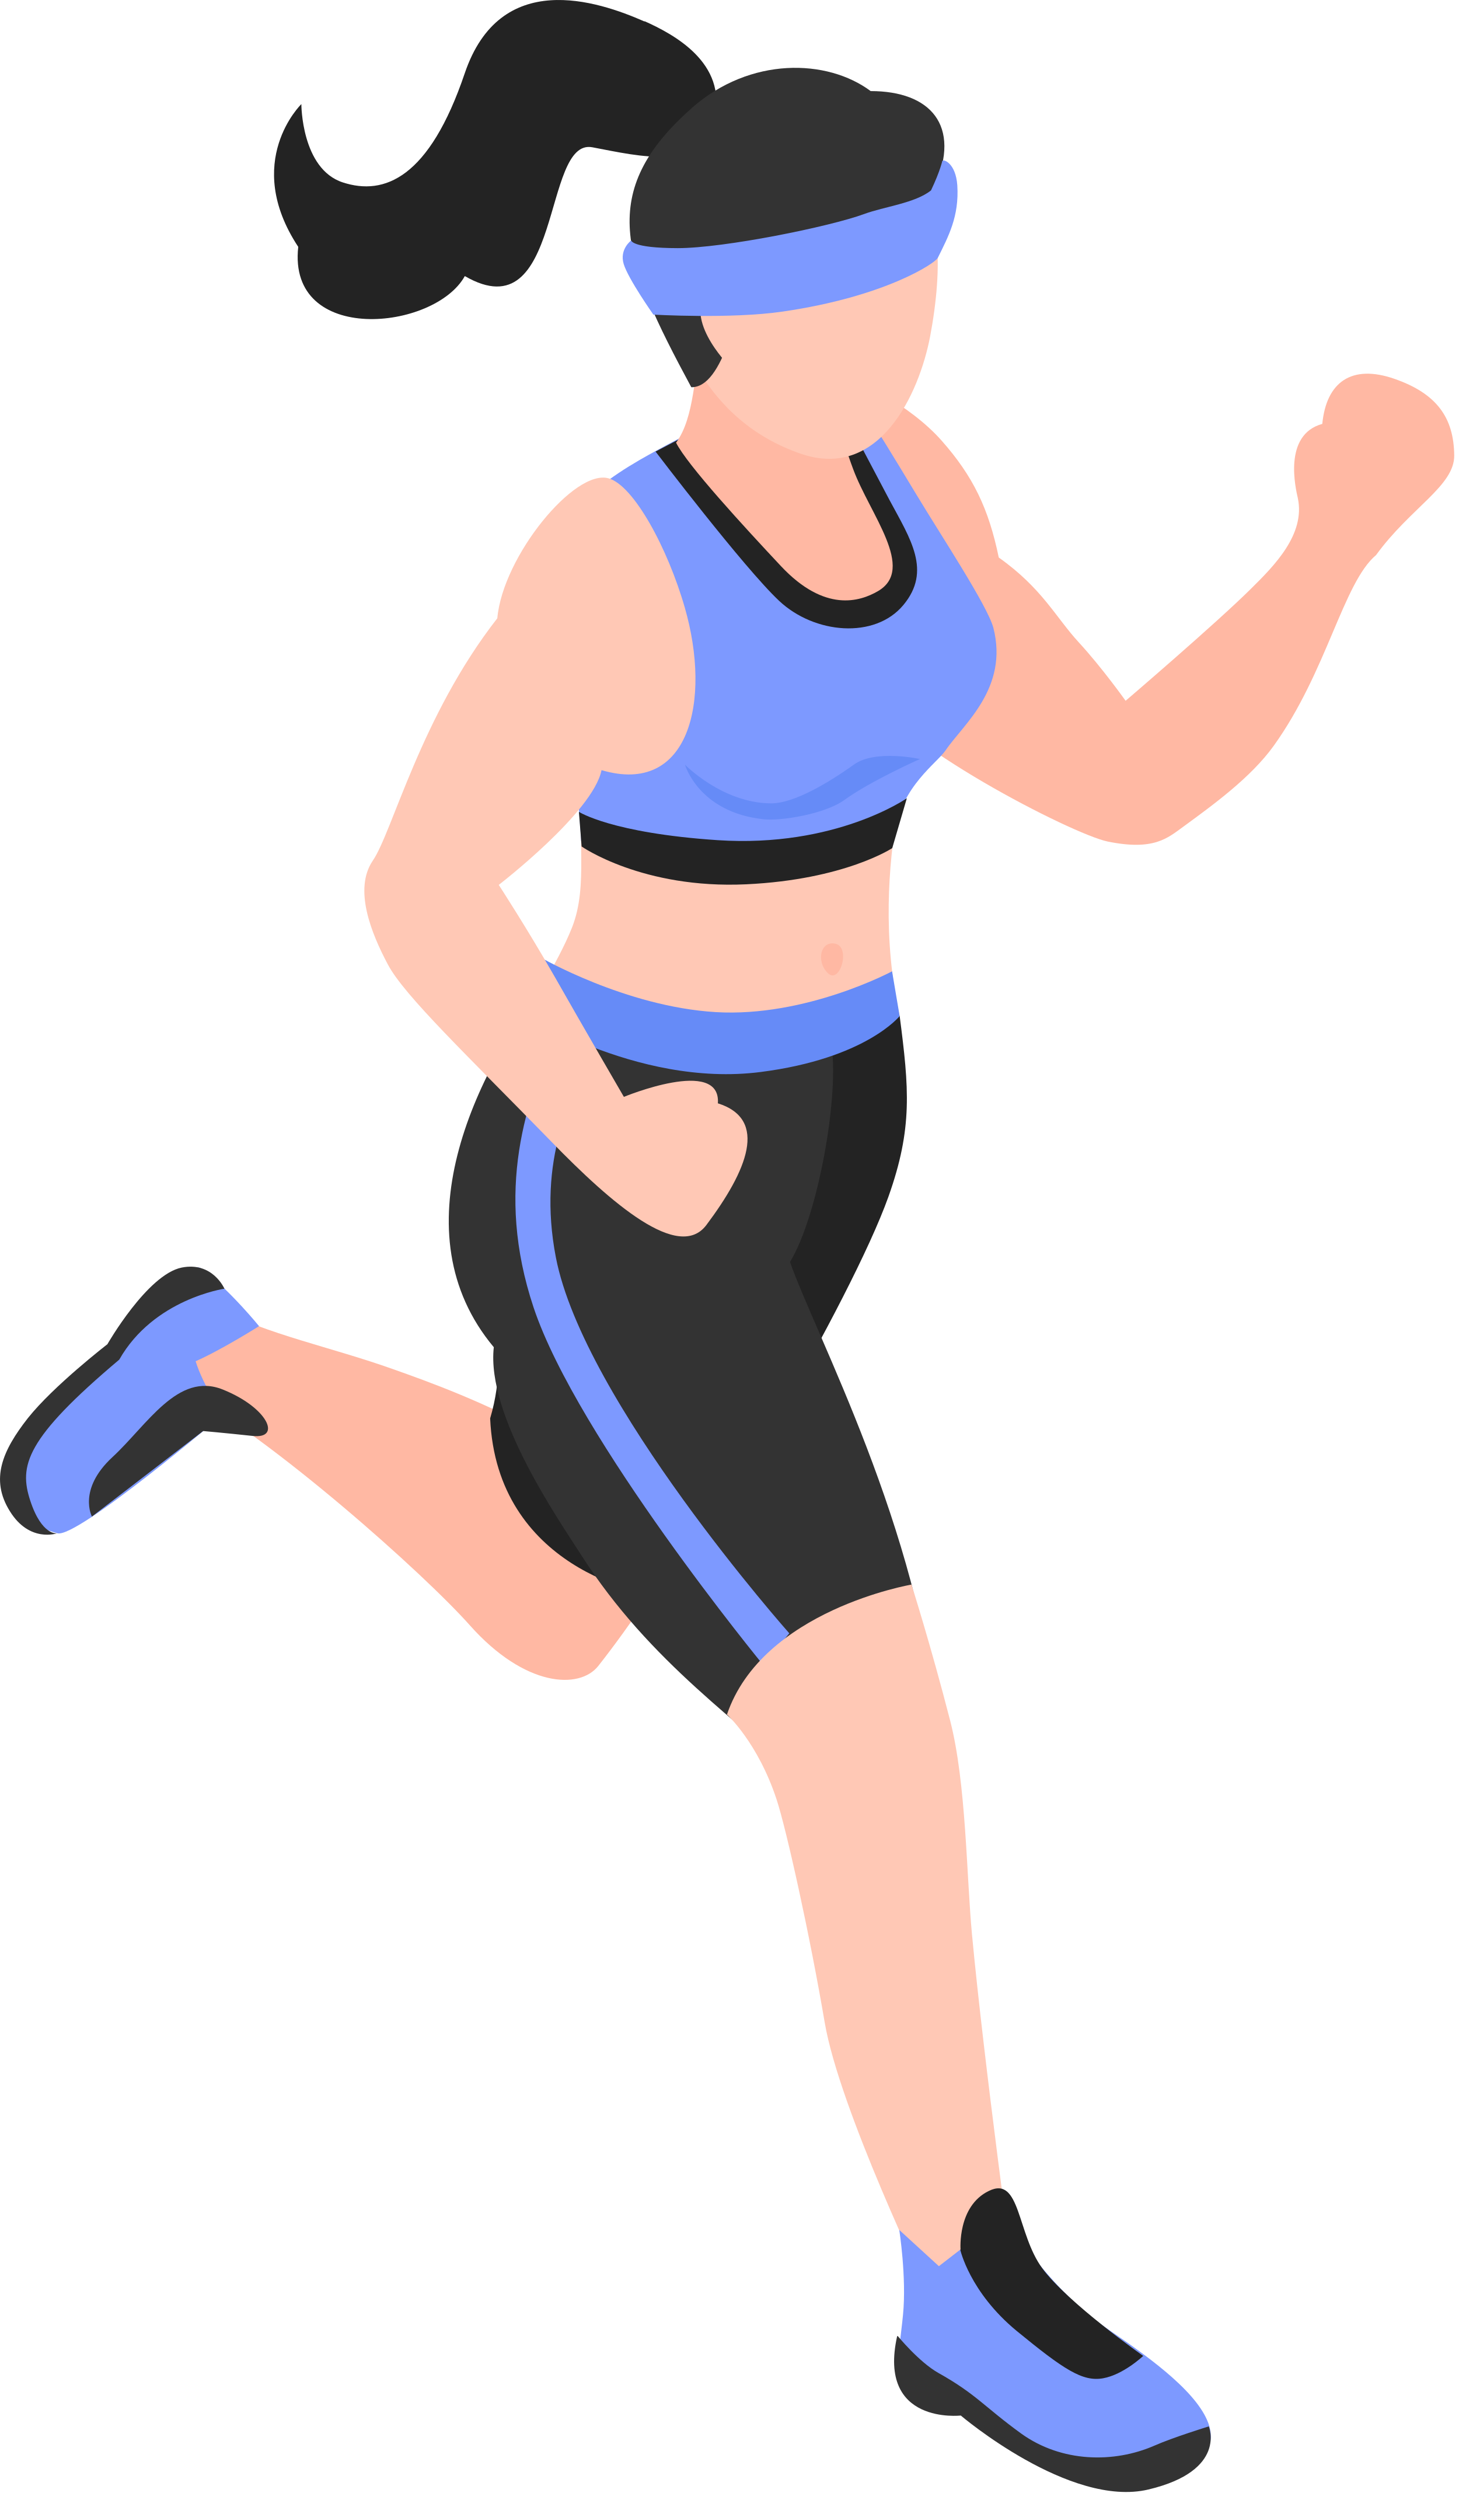 <?xml version="1.0" encoding="UTF-8"?> <svg xmlns="http://www.w3.org/2000/svg" viewBox="0 0 32.38 55.479" fill="none"><path d="M18.848 8.457C18.976 8.386 20.192 8.98 20.894 9.773C21.596 10.566 21.941 11.283 22.166 12.371C23.131 13.055 23.428 13.696 23.943 14.255C24.458 14.814 24.981 15.55 24.981 15.55C24.981 15.55 26.997 13.826 27.768 13.059C28.288 12.546 28.97 11.855 28.804 11.058C28.756 10.845 28.467 9.648 29.346 9.406C29.436 8.474 30 8.076 30.95 8.407C31.899 8.738 32.263 9.278 32.274 10.101C32.284 10.781 31.305 11.262 30.54 12.316C29.809 12.93 29.451 14.901 28.268 16.549C27.763 17.251 26.927 17.857 26.261 18.344C25.913 18.595 25.612 18.883 24.582 18.673C23.797 18.512 19.782 16.446 19.294 15.303C18.806 14.168 16.896 9.57 18.841 8.457L18.848 8.457Z" fill="#FFB8A3"></path><path d="M14.304 0.477C13.251 0.013 11.101 -0.696 10.314 1.627C9.527 3.951 8.531 4.348 7.609 4.048C6.687 3.749 6.688 2.31 6.688 2.31C6.688 2.31 5.371 3.585 6.619 5.478C6.375 7.667 9.644 7.339 10.316 6.126C12.497 7.39 12.025 3.056 13.146 3.268C14.214 3.469 15.583 3.827 15.857 2.612C16.137 1.396 14.958 0.762 14.304 0.47L14.304 0.477Z" fill="#232323"></path><path d="M8.718 30.379C7.382 29.901 5.878 29.595 4.879 29.044C4.55 29.438 4.255 29.863 4.087 30.341C4.034 30.494 4.009 30.652 3.996 30.809C6.046 31.916 9.415 34.925 10.427 36.064C11.652 37.442 12.864 37.493 13.279 36.965C13.985 36.071 14.831 34.797 14.815 34.733C14.214 32.366 10.252 30.919 8.718 30.379Z" fill="#FFB8A3"></path><path d="M16.231 18.368C17.61 18.484 18.588 18.728 19.912 18.049C19.72 19.188 19.583 20.81 19.966 22.539C19.804 23.605 19.372 24.631 17.365 24.949C13.755 25.52 11.721 23.733 11.503 22.951C11.675 22.401 12.364 21.422 12.699 20.571C13.063 19.633 12.789 18.598 12.948 17.166C14.069 17.685 15.181 18.277 16.231 18.361L16.231 18.368Z" fill="#FFC8B5"></path><path d="M10.934 27.103C11.324 25.425 11.394 24.329 12.342 22.855C12.458 22.674 12.577 22.544 12.696 22.434C13.728 22.84 14.842 23.046 15.913 23.012C17.01 22.97 18.993 23.464 19.966 22.539C20.175 24.151 20.259 25.03 19.718 26.552C18.892 28.864 15.574 34.451 14.72 35.397C14.257 35.418 11.024 34.782 10.878 31.473C11.402 29.711 10.615 28.477 10.934 27.103Z" fill="#232323"></path><path d="M20.801 38.34C20.444 33.974 18.072 29.561 17.533 28.002C18.155 26.987 18.649 24.251 18.441 23.103C17.525 23.536 15.36 23.958 14.218 23.27C13.566 22.874 12.684 22.311 12.266 21.577C10.496 23.839 8.833 27.352 10.959 29.894C10.79 31.405 12.389 33.709 12.902 34.51C14.441 36.92 16.473 38.224 17.928 39.644C18.334 39.652 20.444 38.859 20.808 38.353L20.801 38.34Z" fill="#333333"></path><path d="M12.506 22.574C12.702 22.853 12.923 23.118 13.129 23.351C13.157 23.382 13.191 23.42 13.219 23.451C12.671 24.227 11.921 25.751 12.336 27.898C12.954 31.101 17.517 36.242 17.517 36.242L16.94 36.947C16.94 36.947 12.814 31.924 11.842 29.012C10.975 26.408 11.665 24.409 12.405 22.787C12.44 22.707 12.477 22.647 12.513 22.58L12.506 22.574Z" fill="#7D99FF"></path><path d="M19.798 21.553L19.966 22.546C19.966 22.546 19.217 23.488 16.882 23.787C14.093 24.145 11.445 22.385 11.445 22.385L11.983 21.237C11.983 21.237 13.876 22.337 15.882 22.458C17.888 22.578 19.798 21.553 19.798 21.553Z" fill="#668BF7"></path><path d="M19.846 18.483C18.43 19.141 17.228 19.606 15.709 19.418C14.538 19.273 13.881 19.184 12.896 18.652C12.899 18.423 12.703 16.353 12.666 16.119C12.414 14.397 11.632 14.601 11.792 13.352C12.061 11.287 13.858 10.384 14.778 9.885C18.464 7.905 18.794 8.276 18.677 8.432C18.908 8.644 19.266 9.197 20.346 10.987C20.875 11.866 21.912 13.435 22.045 13.926C22.392 15.271 21.381 16.068 20.988 16.647C20.785 16.944 20.035 17.422 19.839 18.477L19.846 18.483Z" fill="#7D99FF"></path><path d="M18.935 9.545C18.965 9.629 19.286 10.236 19.743 11.099C20.206 11.961 20.681 12.666 20.048 13.426C19.415 14.186 18.075 14.069 17.291 13.332C16.506 12.595 14.549 10.02 14.549 10.02L15.654 9.441L18.929 9.545L18.935 9.545Z" fill="#232323"></path><path d="M15.578 7.568C16.665 7.742 17.868 8.023 18.81 7.903C18.65 8.708 18.393 8.961 18.934 10.408C19.305 11.412 20.333 12.622 19.485 13.117C19.083 13.351 18.303 13.595 17.335 12.565C16.505 11.679 15.255 10.322 15.004 9.823C15.424 9.255 15.399 8.249 15.578 7.568Z" fill="#FFB8A3"></path><path d="M19.963 4.085C18.539 3.827 17.792 3.801 16.562 4.366C15.865 4.586 15.213 4.929 14.599 5.374C14.555 5.409 14.518 5.476 14.528 5.541C14.93 7.387 15.643 9.33 17.768 10.067C19.515 10.67 20.397 8.741 20.642 7.469C20.923 5.978 20.952 4.264 19.963 4.085Z" fill="#FFC8B5"></path><path d="M15.35 2.399C16.653 1.249 18.362 1.305 19.323 2.021C20.65 2.021 21.338 2.782 20.744 4.142C19.943 5.263 17.831 6.148 16.596 6.032C16.389 6.819 16.056 8.606 15.342 8.592C13.797 5.73 13.255 4.257 15.344 2.406L15.35 2.399Z" fill="#333333"></path><path d="M16.895 6.882C16.895 6.882 16.505 5.755 15.787 6.375C15.069 6.995 16.171 8.104 16.171 8.104L16.889 6.882L16.895 6.882Z" fill="#FFC8B5"></path><path d="M8.273 19.098C7.843 19.732 8.239 20.708 8.61 21.405C8.981 22.101 10.373 23.42 12.236 25.332C13.578 26.711 15.067 27.999 15.678 27.181C16.58 25.977 17.059 24.838 15.932 24.482C16.004 23.446 13.846 24.339 13.846 24.339C13.846 24.339 12.919 22.745 12.303 21.66C11.686 20.582 11.069 19.635 11.069 19.635C11.069 19.635 13.162 18.026 13.35 17.089C15.298 17.664 15.793 15.549 15.198 13.483C14.82 12.166 14.065 10.773 13.509 10.615C12.76 10.393 11.159 12.34 11.037 13.719C9.335 15.899 8.709 18.464 8.273 19.098Z" fill="#FFC8B5"></path><path d="M20.126 17.712C20.126 17.712 18.553 18.815 15.93 18.643C13.569 18.486 12.848 18.014 12.848 18.014L12.908 18.783C12.908 18.783 14.258 19.73 16.561 19.622C18.747 19.519 19.802 18.819 19.802 18.819L20.126 17.712Z" fill="#232323"></path><path d="M20.421 16.843C20.421 16.843 19.437 16.625 18.961 16.959C18.385 17.371 17.62 17.829 17.11 17.826C16.031 17.821 15.202 16.968 15.202 16.968C15.202 16.968 15.504 18.027 16.949 18.179C17.33 18.222 18.31 18.061 18.735 17.754C19.318 17.33 20.415 16.843 20.415 16.843L20.421 16.843Z" fill="#668BF7"></path><path d="M18.542 20.941C18.885 21.017 18.641 21.852 18.375 21.595C18.108 21.339 18.205 20.864 18.542 20.941Z" fill="#FFB8A3"></path><path d="M20.921 3.572C20.932 3.526 21.211 3.612 21.246 4.114C21.289 4.805 21.047 5.247 20.813 5.722C20.753 5.842 19.635 6.585 17.374 6.913C16.224 7.082 14.5 6.981 14.5 6.981C14.5 6.981 13.942 6.189 13.842 5.859C13.742 5.53 14.009 5.335 14.009 5.335C14.009 5.335 14.016 5.505 15.043 5.506C16.069 5.506 18.416 5.03 19.181 4.748C19.625 4.584 20.309 4.508 20.662 4.225C20.866 3.797 20.914 3.566 20.914 3.566L20.921 3.572Z" fill="#7D99FF"></path><path d="M16.138 38.048C16.138 38.048 16.819 38.666 17.235 39.929C17.454 40.593 17.977 42.957 18.303 44.878C18.63 46.799 20.559 50.801 20.559 50.801L22.517 50.715C22.517 50.715 21.844 45.827 21.572 42.929C21.449 41.627 21.443 39.56 21.088 38.183C20.654 36.496 20.229 35.161 20.229 35.161C20.229 35.161 16.919 35.725 16.132 38.049L16.138 38.048Z" fill="#FFC8B5"></path><path d="M19.958 49.481C19.958 49.481 20.122 50.533 20.041 51.36C19.952 52.319 19.707 52.984 20.755 53.323C21.147 53.45 21.754 53.737 22.676 54.18C23.505 54.575 24.609 55.154 25.49 54.952C26.454 54.733 27.018 54.479 26.84 53.84C26.639 53.136 25.578 52.358 24.668 51.738C23.104 50.676 22.317 49.141 22.317 49.141L20.837 50.285L19.958 49.481Z" fill="#7D99FF"></path><path d="M19.925 51.836C19.925 51.836 20.395 52.411 20.824 52.653C21.669 53.126 21.838 53.4 22.662 53.998C23.56 54.645 24.725 54.659 25.623 54.266C26.033 54.085 26.827 53.84 26.827 53.84C26.827 53.84 27.243 54.822 25.489 55.24C23.742 55.657 21.323 53.599 21.323 53.599C21.323 53.599 19.469 53.812 19.911 51.837L19.925 51.836Z" fill="#333333"></path><path d="M21.311 49.918C21.311 49.918 21.516 50.857 22.561 51.72C23.613 52.582 24.024 52.852 24.478 52.773C24.932 52.694 25.372 52.276 25.372 52.276C25.372 52.276 23.705 51.107 23.134 50.335C22.564 49.562 22.651 48.27 21.947 48.615C21.243 48.953 21.318 49.918 21.318 49.918L21.311 49.918Z" fill="#232323"></path><path d="M5.753 29.431C5.753 29.431 5.137 28.666 4.487 28.159C4.034 27.806 2.656 29.94 2.411 30.297C2.171 30.654 0.659 31.368 0.456 32.541C0.253 33.714 0.843 33.898 1.274 34.022C1.704 34.147 4.95 31.388 4.95 31.388C4.95 31.388 4.51 30.754 4.342 30.205C4.932 29.944 5.753 29.424 5.753 29.424L5.753 29.431Z" fill="#7D99FF"></path><path d="M4.984 28.595C4.984 28.595 3.411 28.821 2.647 30.169C0.56 31.929 0.416 32.524 0.673 33.303C0.93 34.083 1.267 34.023 1.267 34.023C1.267 34.023 0.655 34.239 0.219 33.533C-0.224 32.826 0.055 32.186 0.618 31.468C1.188 30.75 2.383 29.828 2.383 29.828C2.383 29.828 3.27 28.278 4.035 28.126C4.715 27.992 4.977 28.588 4.977 28.588L4.984 28.595Z" fill="#333333"></path><path d="M2.042 33.655C2.042 33.655 1.715 33.055 2.494 32.334C3.273 31.613 3.947 30.432 4.945 30.833C5.944 31.233 6.256 31.932 5.612 31.863C4.961 31.793 4.508 31.754 4.508 31.754L2.036 33.655L2.042 33.655Z" fill="#333333"></path></svg> 